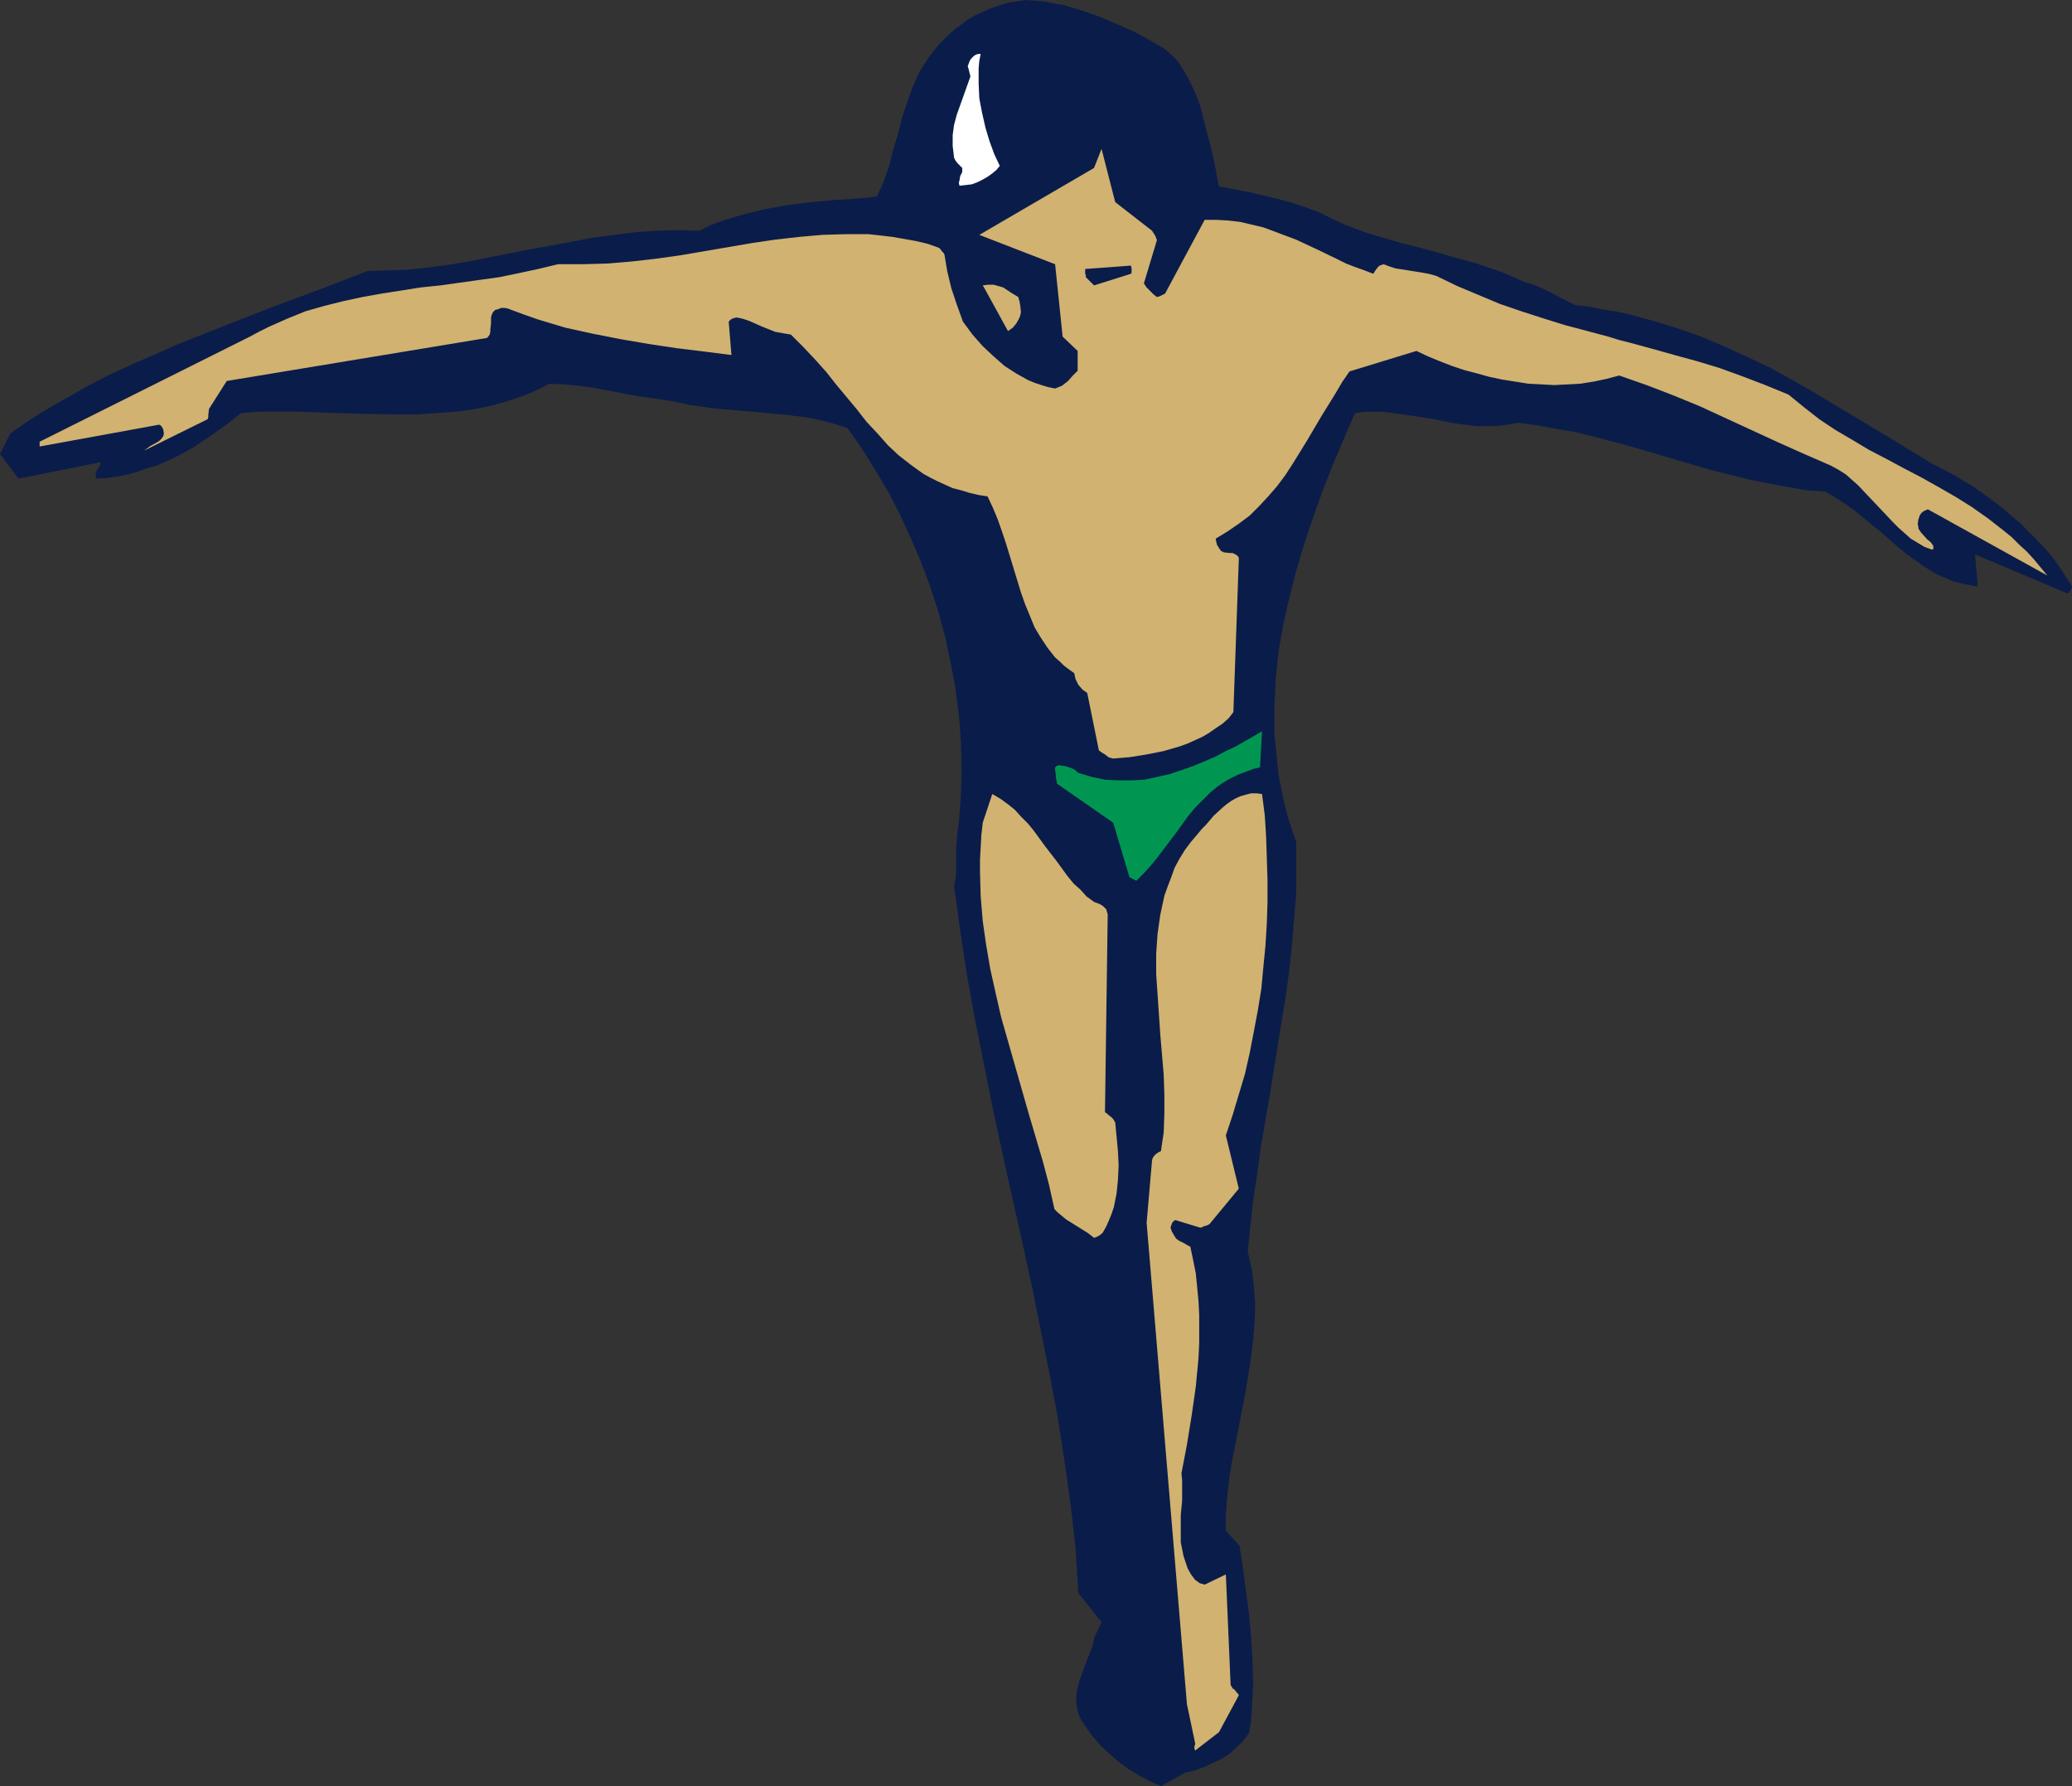 <?xml version="1.0" encoding="UTF-8" standalone="no"?>
<svg
   version="1.0"
   width="129.724mm"
   height="111.826mm"
   id="svg8"
   sodipodi:docname="Diving 07.wmf"
   xmlns:inkscape="http://www.inkscape.org/namespaces/inkscape"
   xmlns:sodipodi="http://sodipodi.sourceforge.net/DTD/sodipodi-0.dtd"
   xmlns="http://www.w3.org/2000/svg"
   xmlns:svg="http://www.w3.org/2000/svg">
  <rect width="100%" height="100%" fill="#333333" stroke="none"/>
  <sodipodi:namedview
     id="namedview8"
     pagecolor="#ffffff"
     bordercolor="#000000"
     borderopacity="0.25"
     inkscape:showpageshadow="2"
     inkscape:pageopacity="0.0"
     inkscape:pagecheckerboard="0"
     inkscape:deskcolor="#d1d1d1"
     inkscape:document-units="mm" />
  <defs
     id="defs1">
    <pattern
       id="WMFhbasepattern"
       patternUnits="userSpaceOnUse"
       width="6"
       height="6"
       x="0"
       y="0" />
  </defs>
  <path
     style="fill:#0a1c4a;fill-opacity:1;fill-rule:evenodd;stroke:none"
     d="m 0.485,108.086 3.878,5.17 19.392,-3.878 v 0.485 l -0.162,0.485 -0.646,0.808 -0.162,0.485 -0.162,0.485 v 0.485 l 0.162,0.646 2.586,-0.162 2.262,-0.323 2.586,-0.485 2.262,-0.646 2.262,-0.808 2.262,-0.646 2.262,-0.969 2.101,-0.969 2.101,-1.131 2.101,-1.131 3.878,-2.585 3.878,-2.747 3.717,-2.908 4.525,-0.323 h 4.525 4.686 l 4.686,0.162 9.211,0.323 9.373,0.162 h 4.686 l 4.525,-0.323 4.686,-0.323 4.525,-0.646 4.525,-0.969 2.262,-0.646 2.101,-0.646 2.262,-0.808 2.101,-0.808 2.101,-0.969 2.101,-1.131 3.555,0.162 3.555,0.323 3.394,0.485 6.949,1.293 1.616,0.323 1.778,0.323 3.394,0.485 3.232,0.485 2.909,0.485 2.747,0.646 5.656,0.808 5.494,0.485 5.494,0.485 5.494,0.485 5.333,0.646 2.586,0.485 2.586,0.646 2.424,0.646 2.424,0.808 3.394,4.847 3.232,5.17 3.07,5.17 2.747,5.332 2.586,5.655 2.424,5.655 2.101,5.655 1.939,5.978 1.616,5.978 1.293,6.139 1.131,5.978 0.808,6.301 0.485,6.301 0.162,6.463 -0.162,6.301 -0.485,6.463 -0.323,2.1 -0.162,2.1 -0.162,2.1 v 1.939 1.777 1.777 l -0.162,1.616 -0.323,1.454 1.454,10.663 1.616,10.663 1.939,10.663 2.101,10.502 2.101,10.502 2.262,10.502 4.686,21.003 2.262,10.34 2.101,10.502 2.101,10.34 1.939,10.34 1.616,10.502 1.454,10.34 1.131,10.179 0.323,5.332 0.323,5.008 5.494,6.947 -1.778,3.716 -0.162,1.131 -0.323,1.131 -0.97,2.423 -0.97,2.585 -0.97,2.585 -0.323,1.293 -0.323,1.293 -0.162,1.454 v 1.293 l 0.162,1.293 0.323,1.293 0.485,1.293 0.808,1.293 1.939,2.747 2.101,2.423 2.262,2.1 2.262,1.939 2.262,1.616 2.424,1.454 2.424,1.293 2.586,1.131 5.818,-3.231 2.262,-0.485 2.101,-0.808 2.101,-0.969 2.101,-0.969 1.939,-1.293 1.616,-1.454 1.616,-1.616 1.293,-1.777 0.485,-2.908 0.162,-2.747 0.162,-2.908 0.162,-2.747 -0.162,-5.655 -0.323,-5.493 -0.485,-5.493 -1.454,-10.986 -0.808,-5.332 -3.232,-3.554 v -4.201 l 0.323,-4.039 0.485,-4.201 0.646,-4.039 1.616,-8.24 1.616,-8.24 0.646,-4.039 0.646,-4.201 0.485,-4.039 0.323,-4.201 0.162,-4.039 -0.323,-4.201 -0.485,-4.201 -0.485,-2.1 -0.485,-2.1 0.646,-6.139 0.646,-6.139 0.97,-6.139 0.808,-6.139 2.101,-12.117 1.939,-12.117 1.939,-11.956 0.808,-5.978 0.646,-6.139 0.485,-5.978 0.485,-5.978 v -6.139 -5.978 l -1.131,-3.231 -0.97,-3.07 -0.808,-3.231 -0.646,-3.231 -0.646,-3.231 -0.323,-3.231 -0.323,-3.231 -0.323,-3.231 v -3.231 -3.231 l 0.162,-3.07 0.162,-3.393 0.646,-6.301 1.131,-6.463 1.454,-6.463 1.616,-6.301 1.939,-6.463 2.101,-6.301 2.262,-6.301 2.424,-6.139 2.586,-6.139 2.586,-5.978 2.262,-0.323 h 2.101 2.424 l 2.262,0.323 4.686,0.646 5.01,0.808 4.848,0.969 2.586,0.323 2.424,0.323 h 2.424 2.586 l 2.424,-0.323 2.586,-0.485 4.525,0.646 4.525,0.808 4.686,0.808 4.525,1.131 9.05,2.423 18.099,5.332 4.525,1.131 4.525,1.131 4.686,0.969 4.525,0.808 4.525,0.808 4.525,0.323 2.424,1.454 2.262,1.454 2.262,1.616 1.939,1.616 4.202,3.393 4.04,3.554 1.939,1.616 2.262,1.616 2.101,1.454 2.262,1.454 2.424,1.131 2.424,0.969 2.747,0.646 2.747,0.485 -0.646,-7.593 21.816,9.209 h 0.162 l 0.323,-0.323 0.323,-0.485 0.323,-0.808 -1.454,-2.262 -1.454,-2.262 -1.616,-2.262 -1.778,-2.1 -1.939,-2.1 -1.939,-1.939 -1.939,-1.939 -2.101,-1.777 -2.262,-1.939 -2.101,-1.616 -2.424,-1.777 -2.262,-1.616 -4.848,-2.908 -5.01,-2.585 -9.534,-5.816 -9.696,-5.816 -9.696,-5.816 -4.848,-2.747 -5.01,-2.747 -5.171,-2.423 -5.333,-2.423 -5.333,-2.262 -5.494,-1.939 -5.818,-1.777 -5.979,-1.616 -2.909,-0.646 -3.232,-0.485 -3.07,-0.646 -3.232,-0.323 -3.232,-1.616 -3.07,-1.616 -3.07,-1.454 -1.616,-0.485 -1.454,-0.485 -2.909,-1.293 -2.747,-1.131 -5.818,-1.939 -5.818,-1.616 -5.656,-1.616 -5.818,-1.454 -5.494,-1.616 -2.747,-0.808 -2.586,-0.969 -2.586,-0.969 -2.424,-1.131 -3.232,-1.616 -3.394,-1.293 -3.394,-1.131 -3.555,-0.969 -3.394,-0.808 -3.555,-0.808 -3.394,-0.646 -3.394,-0.646 -0.485,-2.1 -0.323,-2.1 -0.97,-4.362 -1.131,-4.362 -1.131,-4.524 -0.646,-2.262 -0.808,-2.1 -0.97,-2.1 -0.97,-1.939 -1.131,-1.939 -1.131,-1.777 -1.454,-1.454 -1.616,-1.454 -3.555,-2.1 -3.878,-2.1 -4.04,-1.777 -4.202,-1.777 -4.202,-1.454 -4.363,-1.293 -2.101,-0.323 -2.262,-0.485 -2.101,-0.162 L 242.723,0 l -2.101,0.323 -2.101,0.323 -2.101,0.646 -1.939,0.646 -1.778,0.808 -1.778,0.808 -1.778,0.969 -1.454,1.131 -1.616,1.131 -1.454,1.293 -1.293,1.293 -1.293,1.293 -1.131,1.454 -1.131,1.454 -2.101,3.231 -0.808,1.777 -0.808,1.777 -1.293,3.554 -1.293,3.878 -0.97,3.878 -1.131,3.716 -0.97,3.878 -1.293,3.716 -0.808,1.777 -0.808,1.777 -5.01,0.485 -5.171,0.323 -5.333,0.485 -5.333,0.646 -5.333,0.969 -2.747,0.646 -2.586,0.646 -2.747,0.808 -2.586,0.808 -2.586,0.969 -2.586,1.293 -5.01,-0.162 -5.01,0.162 -5.01,0.323 -5.01,0.646 -5.01,0.646 -5.01,0.969 -9.858,1.777 -9.858,1.939 -4.848,0.969 -4.848,0.808 -4.848,0.646 -4.848,0.485 -4.686,0.162 -4.686,0.162 -11.312,4.362 -11.312,4.201 -11.15,4.362 -10.989,4.362 -5.494,2.423 -5.171,2.262 -5.333,2.423 -5.01,2.585 -4.848,2.747 -4.848,2.747 L 6.787,99.523 2.424,102.593 0,107.44 Z"
     id="path1" />
  <path
     style="fill:#d1b270;fill-opacity:1;fill-rule:evenodd;stroke:none"
     d="m 9.373,105.663 28.28,-5.17 0.323,0.162 0.323,0.323 0.323,0.646 0.162,0.969 -0.162,0.646 -0.485,0.646 -0.485,0.485 -0.808,0.485 -0.646,0.323 -0.808,0.485 -0.646,0.485 -0.646,0.485 15.029,-7.432 0.162,-0.485 v -0.485 l 0.162,-1.454 4.202,-6.624 61.57,-10.179 0.323,-0.323 0.323,-0.485 0.162,-0.646 v -0.646 l 0.162,-1.293 v -1.454 l 0.162,-0.646 0.323,-0.646 0.485,-0.485 0.646,-0.162 0.808,-0.323 h 0.808 l 0.808,0.162 0.808,0.323 3.07,1.131 3.232,1.131 3.232,0.969 3.232,0.969 6.626,1.454 6.626,1.293 6.626,1.131 6.464,0.969 6.626,0.808 6.302,0.808 -0.646,-7.917 0.162,-0.162 0.323,-0.323 0.646,-0.323 0.808,-0.162 1.454,0.323 1.454,0.485 2.909,1.293 1.616,0.646 1.616,0.646 1.778,0.323 1.939,0.323 2.909,2.908 2.747,2.908 2.747,3.07 2.424,3.07 2.424,2.908 2.424,2.908 2.262,2.908 2.586,2.747 2.424,2.747 2.586,2.423 2.909,2.262 2.909,2.1 1.778,0.969 1.616,0.808 1.778,0.808 1.778,0.808 1.939,0.485 2.101,0.646 2.101,0.485 2.101,0.323 1.293,2.747 1.131,2.747 0.97,2.747 0.97,2.908 1.778,5.816 1.778,5.816 0.97,2.747 1.131,2.747 1.131,2.747 1.454,2.423 1.616,2.423 1.778,2.262 1.131,0.969 0.97,0.969 1.293,0.969 1.131,0.808 0.162,0.808 0.162,0.646 0.323,0.646 0.323,0.646 0.97,1.131 1.131,0.808 2.747,13.571 0.646,0.485 0.808,0.485 0.808,0.646 0.485,0.162 0.646,0.162 3.878,-0.323 4.04,-0.646 4.04,-0.808 3.878,-1.131 1.778,-0.646 1.778,-0.808 1.778,-0.808 1.616,-0.969 1.616,-1.131 1.454,-0.969 1.454,-1.293 1.131,-1.454 1.293,-36.513 -0.323,-0.485 -0.485,-0.323 -0.646,-0.323 h -0.646 l -1.454,-0.162 -0.646,-0.323 -0.485,-0.646 -0.162,-0.323 -0.323,-0.485 -0.162,-0.646 -0.162,-0.808 2.909,-1.777 2.586,-1.777 2.586,-1.939 2.262,-2.262 2.101,-2.262 2.101,-2.423 1.939,-2.585 1.778,-2.747 3.394,-5.493 3.232,-5.493 3.394,-5.493 1.616,-2.747 1.778,-2.585 15.837,-4.847 2.747,1.293 2.747,1.131 2.909,1.131 2.909,0.969 3.07,0.808 2.909,0.808 3.07,0.646 3.07,0.485 3.07,0.485 3.07,0.162 3.07,0.162 3.07,-0.162 3.07,-0.162 3.07,-0.485 3.07,-0.646 3.07,-0.808 6.464,2.262 6.302,2.423 6.302,2.585 6.302,2.908 12.282,5.655 6.141,2.747 6.302,2.747 1.778,0.969 1.778,1.131 1.454,1.293 1.454,1.293 2.747,2.908 2.747,2.908 2.747,2.908 1.293,1.293 1.454,1.293 1.454,1.293 1.616,0.969 1.616,0.969 1.778,0.646 0.323,-0.162 v -0.323 -0.323 l -0.162,-0.323 -0.485,-0.646 -0.808,-0.646 -1.454,-1.616 -0.646,-0.969 v -0.485 l -0.162,-0.485 0.162,-1.131 0.323,-0.969 0.323,-0.485 0.323,-0.323 0.485,-0.323 0.808,-0.323 28.28,15.672 -1.616,-1.939 -1.616,-1.939 -1.616,-1.777 -1.778,-1.616 -1.778,-1.777 -1.778,-1.454 -3.717,-2.908 -3.878,-2.747 -3.878,-2.423 -4.202,-2.423 -4.04,-2.262 -4.04,-2.1 -4.202,-2.262 -4.04,-2.1 -4.04,-2.423 -3.878,-2.262 -3.878,-2.585 -3.717,-2.908 -3.555,-2.908 -5.494,-2.262 -5.494,-2.1 -5.333,-1.939 -5.333,-1.616 -5.333,-1.454 -5.171,-1.454 -5.333,-1.454 -2.586,-0.646 -2.586,-0.808 -10.342,-2.747 -5.171,-1.616 -5.01,-1.616 -5.171,-1.777 -5.01,-2.1 -5.01,-2.1 -5.01,-2.423 -1.778,-0.485 -1.778,-0.323 -3.07,-0.485 -3.07,-0.485 -1.454,-0.485 -1.293,-0.485 -0.97,0.323 -0.485,0.485 -0.485,0.646 -0.485,0.808 -2.101,-0.808 -2.262,-0.808 -2.101,-0.808 -2.262,-1.131 -4.686,-2.262 -2.424,-1.131 -2.424,-1.131 -2.586,-0.969 -2.586,-0.969 -2.586,-0.969 -2.747,-0.646 -2.747,-0.646 -2.747,-0.323 -2.747,-0.162 h -2.909 l -9.373,17.449 -0.323,0.162 -0.323,0.162 -0.646,0.323 -0.646,0.162 -0.808,-0.646 -0.808,-0.808 -0.808,-0.808 -0.646,-0.969 3.07,-10.179 v -0.162 l -0.162,-0.323 -0.162,-0.485 -0.808,-1.293 -8.726,-6.786 -3.232,-12.602 -1.778,4.524 -27.149,15.833 17.938,6.947 1.778,17.126 3.555,3.393 v 4.524 0.162 l -1.131,1.131 -1.131,1.293 -1.454,1.131 -0.808,0.323 -0.808,0.323 -1.616,-0.323 -1.616,-0.485 -1.454,-0.485 -1.616,-0.646 -1.454,-0.808 -1.454,-0.808 -2.747,-1.777 -2.586,-2.262 -2.586,-2.423 -2.424,-2.747 -2.262,-3.07 -1.454,-4.039 -1.293,-3.878 -0.97,-4.039 -0.323,-1.939 -0.323,-1.939 -0.162,-0.323 -0.162,-0.162 V 59.617 h -0.162 l -0.162,-0.162 -0.162,-0.323 -0.485,-0.485 -2.747,-0.969 -2.747,-0.646 -2.747,-0.485 -2.747,-0.485 -2.747,-0.323 -2.909,-0.323 h -2.747 -2.747 l -5.494,0.162 -5.494,0.485 -5.656,0.646 -5.494,0.808 -5.656,0.969 -5.656,0.969 -5.656,0.969 -5.818,0.808 -5.656,0.646 -5.818,0.485 -5.818,0.162 h -2.909 -2.909 l -4.686,1.131 -4.525,0.969 -4.686,0.969 -4.686,0.646 -9.211,1.293 -4.686,0.485 -9.211,1.454 -4.525,0.808 -4.525,0.969 -4.525,1.131 -4.525,1.293 -4.363,1.777 -4.363,1.939 -2.262,1.131 -2.101,1.131 -49.773,24.881 z"
     id="path2" />
  <path
     style="fill:#ffffff;fill-opacity:1;fill-rule:evenodd;stroke:none"
     d="m 225.755,37.321 0.323,0.646 0.485,0.646 0.646,0.646 0.485,0.485 v 0.485 0.485 l -0.485,0.969 -0.162,0.969 -0.162,0.646 0.162,0.646 1.454,-0.162 1.454,-0.162 1.293,-0.485 1.293,-0.646 1.131,-0.646 1.131,-0.808 0.97,-0.808 0.808,-0.969 -1.293,-2.747 -1.131,-3.07 -0.97,-3.231 -0.808,-3.554 -0.646,-3.393 -0.162,-3.554 v -1.777 -1.777 l 0.162,-1.777 0.323,-1.616 h -0.485 l -0.646,0.162 -0.485,0.323 -0.323,0.323 -0.323,0.323 -0.323,0.485 -0.485,1.293 0.162,0.485 0.162,0.646 0.162,0.646 0.162,0.646 -1.616,4.524 -0.808,2.262 -0.808,2.262 -0.646,2.423 -0.323,2.423 v 1.293 1.293 l 0.162,1.293 z"
     id="path3" />
  <path
     style="fill:#d1b270;fill-opacity:1;fill-rule:evenodd;stroke:none"
     d="m 233.027,68.341 5.494,10.017 0.646,-0.485 0.485,-0.323 0.808,-0.969 0.646,-1.131 0.323,-0.808 0.162,-0.808 -0.162,-1.454 -0.162,-0.969 -0.323,-1.131 -0.808,-0.485 -0.808,-0.485 -0.97,-0.646 -0.97,-0.646 -1.131,-0.323 -1.131,-0.323 h -1.293 l -1.293,0.162 z"
     id="path4" />
  <path
     style="fill:#d1b270;fill-opacity:1;fill-rule:evenodd;stroke:none"
     d="m 232.542,194.684 -0.323,2.908 -0.323,5.816 v 2.908 l 0.162,5.816 0.485,5.816 0.808,5.655 0.97,5.655 1.293,5.816 1.293,5.655 1.616,5.655 1.616,5.655 3.232,11.309 3.394,11.471 1.454,5.493 1.293,5.816 0.808,0.808 0.97,0.808 0.97,0.808 1.293,0.808 2.586,1.616 1.293,0.808 1.454,1.131 0.485,-0.162 0.646,-0.323 0.485,-0.323 0.485,-0.485 0.808,-1.454 0.646,-1.454 0.646,-1.616 0.485,-1.454 0.323,-1.616 0.323,-1.616 0.323,-3.231 0.162,-3.393 -0.162,-3.393 -0.323,-3.393 -0.323,-3.393 -0.485,-0.808 -0.485,-0.485 -0.646,-0.485 -0.323,-0.323 -0.485,-0.323 0.646,-46.853 -0.162,-0.485 -0.162,-0.646 -0.323,-0.323 -0.485,-0.485 -0.808,-0.485 -1.293,-0.485 -1.778,-1.293 -1.454,-1.616 -1.616,-1.454 -1.454,-1.777 -2.586,-3.554 -2.747,-3.554 -2.586,-3.554 -1.454,-1.777 -1.616,-1.616 -1.454,-1.616 -1.616,-1.293 -1.778,-1.293 -1.939,-1.131 z"
     id="path5" />
  <path
     style="fill:#009651;fill-opacity:1;fill-rule:evenodd;stroke:none"
     d="m 249.672,182.244 0.162,0.969 v 0.646 l 0.162,0.808 0.162,0.808 13.251,9.209 3.717,12.44 0.162,0.485 0.323,0.162 0.323,0.162 0.323,0.162 0.646,0.323 1.616,-1.616 1.616,-1.777 1.616,-1.939 1.454,-1.939 3.07,-4.039 2.909,-4.039 1.616,-1.939 1.778,-1.777 1.778,-1.777 1.939,-1.616 2.262,-1.454 2.262,-1.131 2.586,-0.969 1.293,-0.485 1.454,-0.323 0.485,-8.563 -0.808,0.485 -1.131,0.646 -1.939,1.131 -2.262,1.293 -2.424,1.131 -2.424,1.293 -2.586,1.131 -2.747,1.131 -2.747,0.969 -2.909,0.969 -2.909,0.646 -2.909,0.646 -3.07,0.162 h -3.07 l -3.232,-0.162 -3.07,-0.646 -1.616,-0.485 -1.616,-0.485 -0.97,-0.808 -1.131,-0.485 -1.131,-0.323 -1.131,-0.162 h -0.485 l -0.323,0.162 -0.323,0.323 z"
     id="path6" />
  <path
     style="fill:#0a1c4a;fill-opacity:1;fill-rule:evenodd;stroke:none"
     d="m 256.782,64.787 0.162,0.323 v 0.485 l 0.646,0.646 0.323,0.323 0.323,0.323 0.646,0.646 8.726,-2.747 0.162,-0.323 v -0.485 -0.485 l -0.162,-0.646 -10.827,0.808 z"
     id="path7" />
  <path
     style="fill:#d1b270;fill-opacity:1;fill-rule:evenodd;stroke:none"
     d="m 271.326,289.36 9.534,113.902 1.939,9.209 v 0.323 l -0.162,0.485 v 0.485 l 0.162,0.485 5.656,-4.362 4.686,-8.724 -0.162,-0.323 -0.323,-0.323 -0.485,-0.646 -0.485,-0.323 -0.485,-0.808 -1.131,-26.173 -5.01,2.423 -0.485,-0.162 -0.646,-0.162 -1.131,-0.808 -0.97,-1.293 -0.808,-1.454 -0.485,-1.454 -0.485,-1.454 -0.323,-1.616 -0.323,-1.616 v -3.231 -3.231 l 0.323,-3.393 v -3.231 -1.616 l -0.162,-1.616 1.293,-6.786 1.131,-6.947 0.97,-6.786 0.646,-6.786 0.162,-3.554 v -3.231 -3.393 l -0.162,-3.231 -0.323,-3.393 -0.323,-3.231 -0.646,-3.231 -0.646,-3.07 -0.646,-0.323 -0.808,-0.485 -1.293,-0.646 -0.646,-0.485 -0.485,-0.808 -0.485,-0.808 -0.323,-0.969 0.162,-0.485 0.162,-0.485 0.323,-0.485 0.485,-0.323 5.818,1.777 h 0.323 l 0.646,-0.323 0.646,-0.162 0.646,-0.323 6.949,-8.401 -3.07,-12.602 1.616,-4.847 1.454,-4.847 1.454,-4.847 1.131,-5.008 0.97,-5.008 0.97,-5.17 0.808,-5.008 0.485,-5.17 0.485,-5.008 0.323,-5.17 0.162,-5.17 v -5.17 l -0.162,-5.17 -0.162,-5.008 -0.323,-5.17 -0.646,-5.008 -1.293,-0.162 h -1.293 l -1.293,0.323 -1.131,0.323 -1.131,0.485 -1.131,0.646 -1.131,0.808 -0.97,0.808 -2.101,1.939 -1.778,2.1 -0.97,0.969 -0.808,0.969 -1.778,2.1 -1.454,1.939 -1.293,2.1 -1.131,2.1 -0.808,2.262 -0.808,2.1 -0.808,2.262 -0.485,2.262 -0.485,2.262 -0.323,2.262 -0.323,2.262 -0.323,4.685 v 4.847 l 0.323,4.685 0.646,9.532 0.808,9.532 0.162,4.685 v 4.524 l -0.162,4.524 -0.323,2.1 -0.323,2.262 -0.646,0.323 -0.485,0.323 -0.485,0.485 -0.323,0.485 -0.162,0.485 z"
     id="path8" />
</svg>
